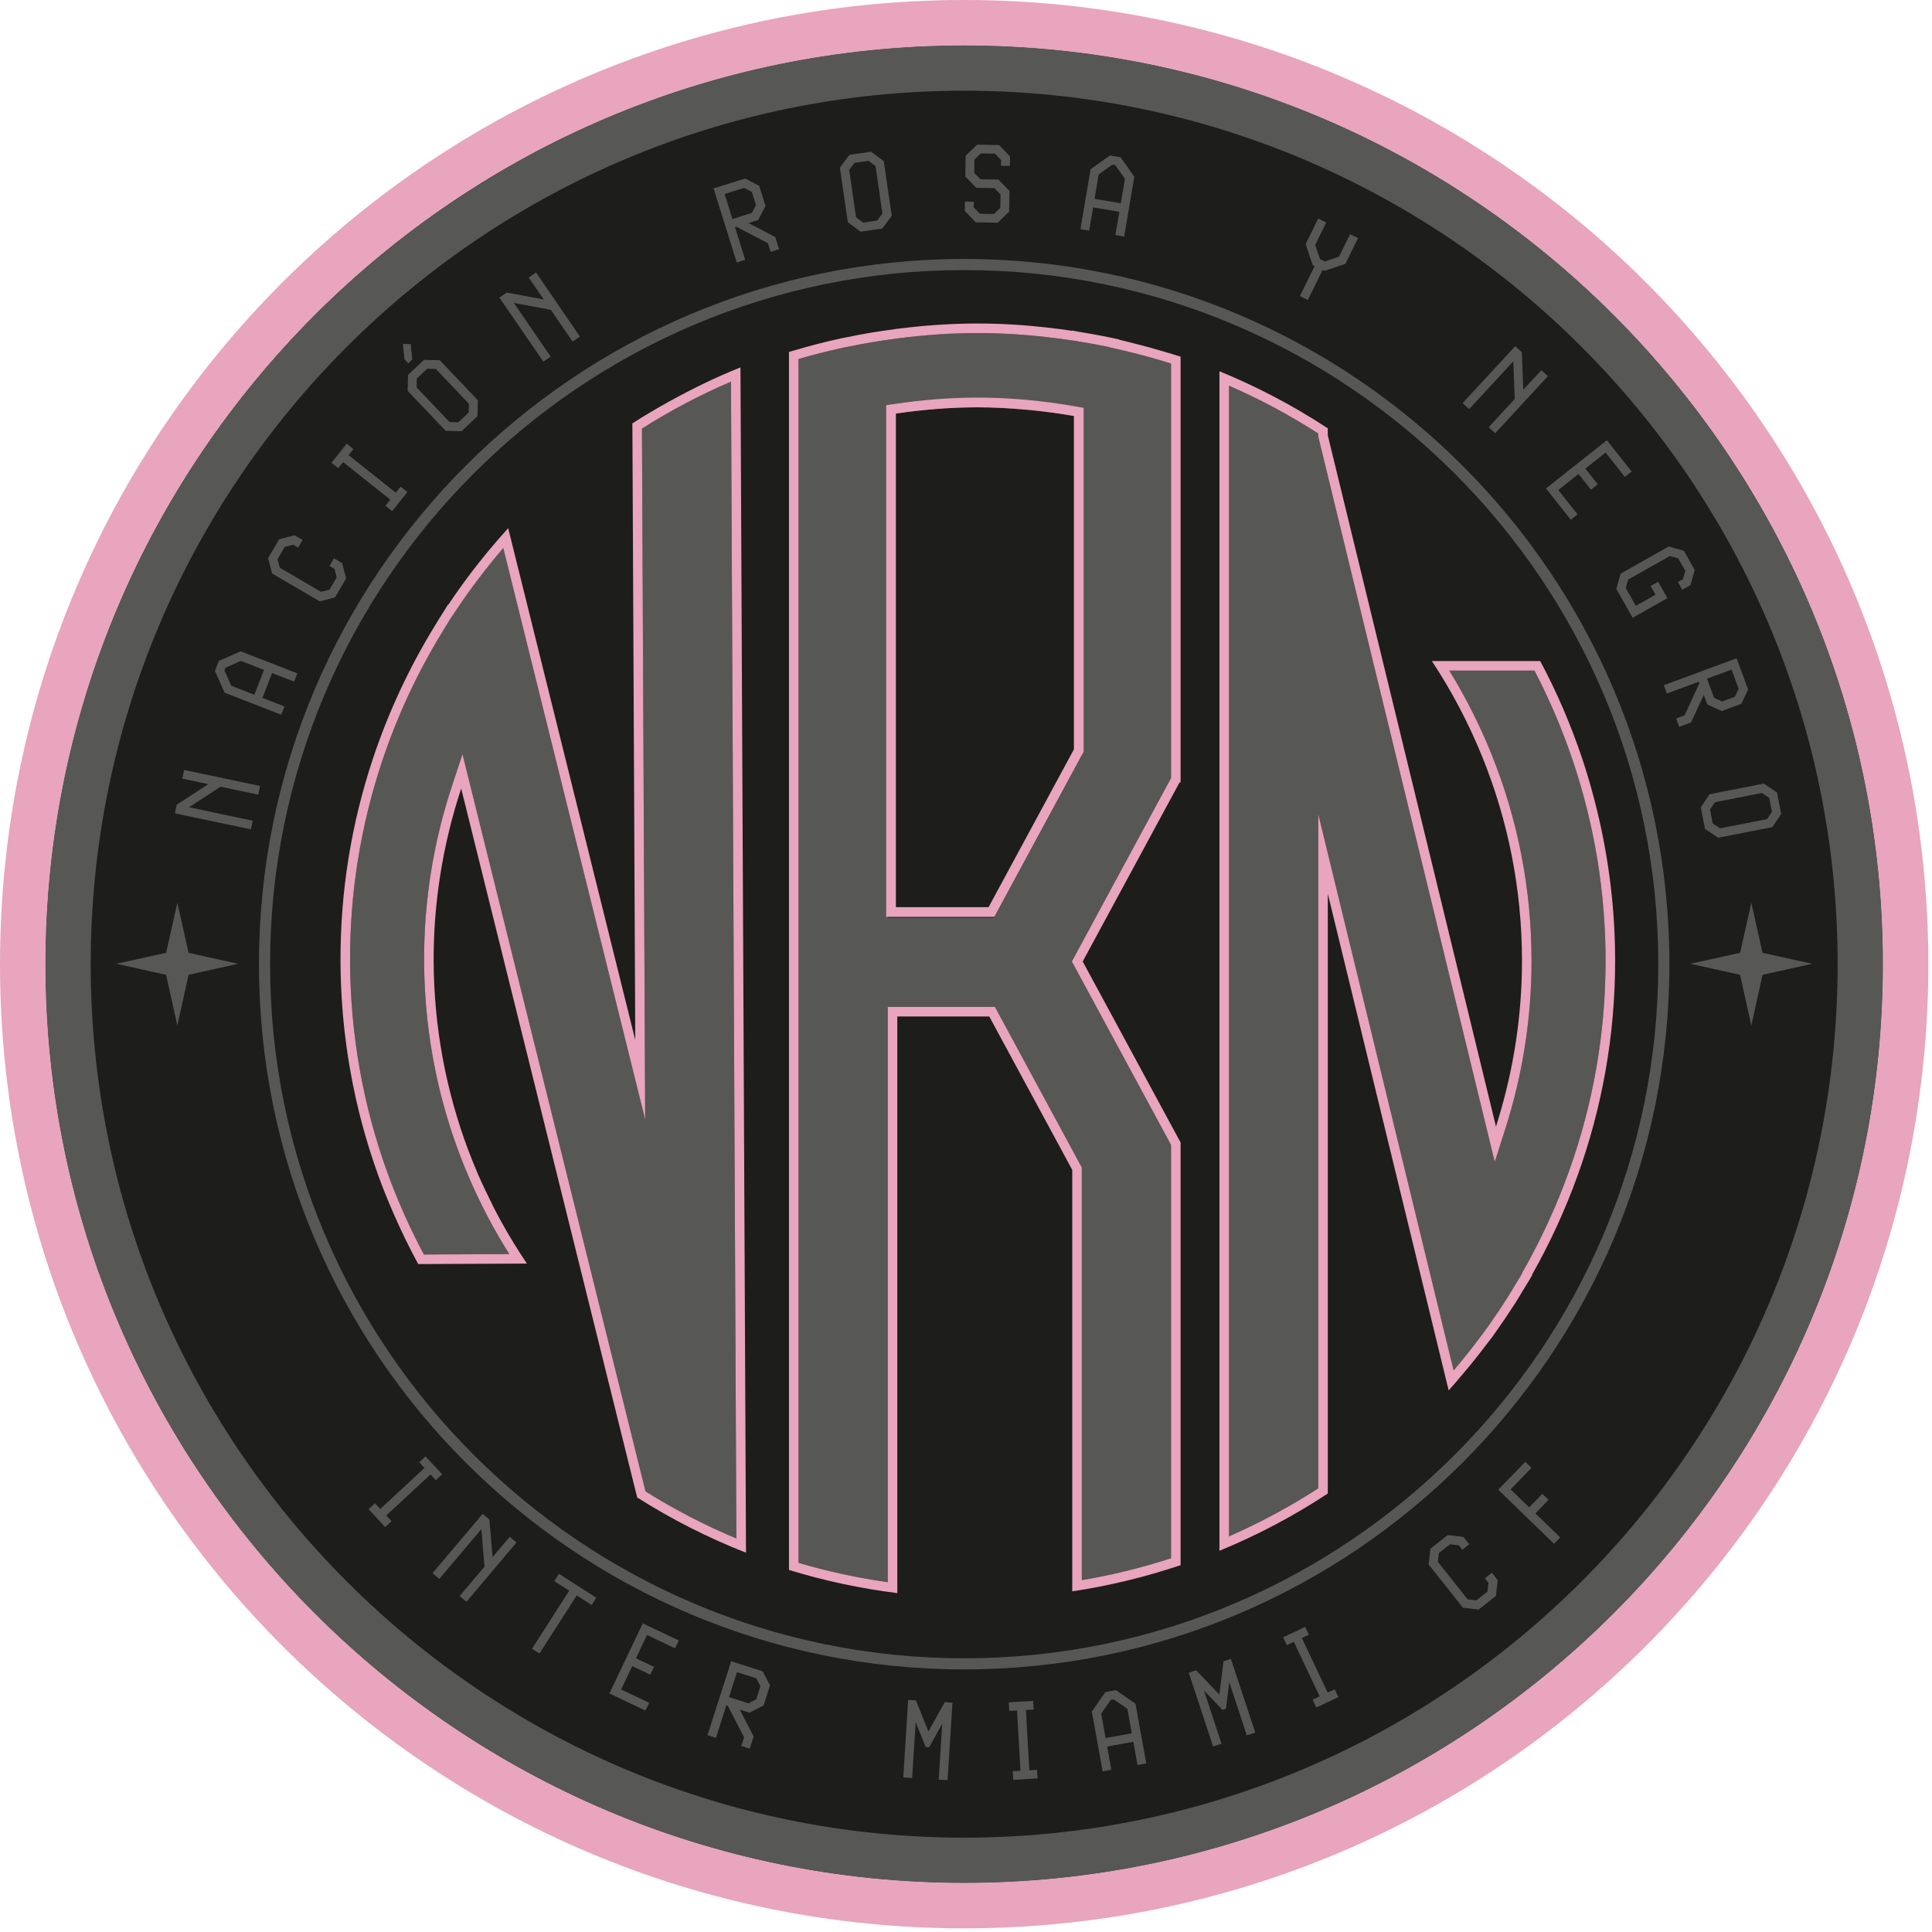<svg width="213" height="213" viewBox="0 0 213 213" fill="none" xmlns="http://www.w3.org/2000/svg">
<path d="M106.299 5C50.442 5 5 50.443 5 106.299C5 162.156 50.442 207.598 106.299 207.598C162.156 207.598 207.598 162.156 207.598 106.299C207.598 50.443 162.156 5 106.299 5Z" fill="#1D1D1B"/>
<path d="M106.299 5C50.442 5 5 50.443 5 106.299C5 162.156 50.442 207.598 106.299 207.598C162.156 207.598 207.598 162.156 207.598 106.299C207.598 50.443 162.156 5 106.299 5ZM106.299 10C159.398 10 202.598 53.2 202.598 106.299C202.598 159.399 159.398 202.598 106.299 202.598C53.199 202.598 10 159.399 10 106.299C10 53.2 53.199 10 106.299 10Z" fill="#575756"/>
<path d="M106.299 28.549C63.428 28.549 28.549 63.427 28.549 106.299C28.549 149.17 63.428 184.049 106.299 184.049C149.17 184.049 184.049 149.17 184.049 106.299C184.049 63.427 149.17 28.549 106.299 28.549ZM106.299 29.774C148.495 29.774 182.824 64.103 182.824 106.299C182.824 148.495 148.495 182.824 106.299 182.824C64.103 182.824 29.774 148.495 29.774 106.299C29.774 64.103 64.103 29.774 106.299 29.774Z" fill="#575756"/>
<path d="M106.299 207.598C50.442 207.598 5 162.155 5 106.299C5 50.442 50.442 5 106.299 5C162.156 5 207.598 50.442 207.598 106.299C207.598 162.155 162.156 207.598 106.299 207.598ZM106.299 0C47.591 0 0 47.591 0 106.299C0 165.006 47.591 212.598 106.299 212.598C165.006 212.598 212.598 165.006 212.598 106.299C212.598 47.591 165.006 0 106.299 0Z" fill="#E8A5BD"/>
<path d="M173.412 83.891C172.256 80.454 170.831 77.107 169.173 73.932H159.784C161.584 76.854 163.147 79.95 164.442 83.161C167.367 90.42 168.85 98.084 168.85 105.94C168.85 112.239 167.869 118.495 165.936 124.532L164.795 128.097L163.909 124.46L154.017 83.804L145.365 48.244L145.335 48.122V47.995V47.795C142.251 45.8 138.949 44.03 135.496 42.52V49.428V83.555V129.553V169.379C138.904 167.888 142.206 166.112 145.335 164.088V129.553V98.524V89.74L147.412 98.275L154.961 129.304L160.261 151.083C161.386 149.77 162.488 148.378 163.553 146.927L163.999 146.32C164.754 145.265 165.509 144.142 166.248 142.975C166.465 142.633 166.672 142.285 166.879 141.938L167.137 141.506C167.248 141.321 167.361 141.137 167.475 140.953C167.582 140.78 167.689 140.607 167.794 140.432L167.781 140.38L167.988 140.015C169.935 136.585 171.606 132.945 172.955 129.197C175.648 121.711 177.013 113.887 177.013 105.94C177.013 98.414 175.801 90.996 173.412 83.891Z" fill="#575756"/>
<path d="M109.894 100.619L109.596 101.171H108.968H98.927H97.874V100.118V83.555V46.632V45.724L98.772 45.591C101.854 45.133 104.888 44.901 107.791 44.901C111.229 44.901 114.797 45.222 118.396 45.858L119.266 46.011V46.895V83.023V83.289L119.139 83.524L118.852 84.056L109.894 100.619ZM129.106 85.78V83.555V40.084C127.301 39.506 125.341 38.977 123.142 38.474L122.324 38.287V38.268C121.217 38.035 120.017 37.816 118.681 37.602C118.614 37.592 118.547 37.579 118.481 37.566L118.056 37.514C114.551 36.985 111.098 36.718 107.791 36.718C104.962 36.718 102.106 36.907 99.06 37.296L98.857 37.322C98.817 37.329 98.776 37.335 98.736 37.34C96.867 37.588 95.152 37.878 93.495 38.226C93.397 38.247 93.302 38.264 93.206 38.282C93.149 38.292 93.091 38.303 93.034 38.314L92.914 38.34C91.226 38.705 89.588 39.122 88.035 39.581V83.555V129.553V172.299C91.194 173.235 94.495 173.951 97.874 174.434V129.553V112.063V111.01H98.927H109.063H109.691L109.99 111.562L119.139 128.481L119.266 128.715V128.982V129.553V174.207C122.561 173.655 125.863 172.846 129.106 171.796V129.553V126.225L118.44 106.503L118.169 106.002L118.44 105.501L129.106 85.78Z" fill="#575756"/>
<path d="M46.734 138.307L56.151 138.263C54.493 135.634 53.031 132.865 51.788 130.006C48.489 122.41 46.795 114.333 46.758 106.001C46.727 99.423 47.766 92.896 49.846 86.602L50.989 83.14L51.867 86.679L62.447 129.292L71.169 164.428C74.373 166.432 77.734 168.174 81.186 169.618L81.157 163.704L81.108 152.992L80.998 129.454L80.784 83.457L80.591 42.076C77.191 43.533 73.897 45.269 70.775 47.251L70.945 83.503L71.09 114.654L71.13 123.439L69.014 114.913L61.289 83.797L55.487 60.423C53.658 62.544 51.917 64.836 50.295 67.26L49.611 68.283C49.413 68.597 49.221 68.915 49.028 69.234L48.758 69.676C46.014 74.163 43.779 78.974 42.114 83.975C39.743 91.098 38.559 98.522 38.594 106.039C38.632 114.019 40.017 121.838 42.711 129.279C43.83 132.37 45.182 135.404 46.734 138.307Z" fill="#575756"/>
<path d="M172.954 129.197C171.606 132.946 169.934 136.586 167.988 140.015L167.78 140.38L167.793 140.433C167.689 140.607 167.581 140.78 167.474 140.953C167.361 141.138 167.247 141.322 167.136 141.507L166.878 141.938C166.671 142.286 166.465 142.634 166.248 142.976C165.508 144.143 164.753 145.266 163.998 146.32L163.553 146.927C162.488 148.379 161.385 149.771 160.26 151.084L154.961 129.304L147.411 98.276L145.335 89.74V98.525V129.553V164.088C142.205 166.113 138.903 167.888 135.496 169.379V129.553V83.556V49.428V42.521C138.948 44.031 142.25 45.801 145.335 47.795V47.996V48.122L145.365 48.245L154.017 83.805L163.909 124.46L164.794 128.097L165.935 124.533C167.869 118.495 168.85 112.24 168.85 105.94C168.85 98.084 167.366 90.421 164.441 83.162C163.146 79.951 161.583 76.854 159.783 73.932H169.172C170.831 77.108 172.255 80.455 173.411 83.891C175.801 90.997 177.012 98.415 177.012 105.94C177.012 113.887 175.647 121.712 172.954 129.197ZM176.122 89.546C175.634 87.515 175.068 85.514 174.41 83.556C173.787 81.703 173.09 79.884 172.322 78.103C171.555 76.322 170.716 74.58 169.807 72.879H157.861C160.071 76.218 161.948 79.795 163.464 83.556C166.252 90.473 167.796 98.024 167.796 105.94C167.796 112.038 166.856 117.908 165.161 123.449C165.083 123.703 165.013 123.959 164.932 124.212L155.04 83.556L146.388 47.996V47.222C146.314 47.173 146.239 47.127 146.165 47.079C144.324 45.876 142.422 44.762 140.466 43.737C139.488 43.225 138.496 42.734 137.492 42.266C136.488 41.799 135.471 41.353 134.442 40.93V49.428V83.556V129.553V170.97C138.644 169.246 142.64 167.127 146.388 164.659V129.553V98.525L152.176 122.314L153.937 129.553L159.713 153.292C160.255 152.699 160.768 152.08 161.288 151.466C162.172 150.422 163.029 149.355 163.853 148.26C164.033 148.021 164.225 147.792 164.402 147.55C164.402 147.554 164.402 147.558 164.403 147.561C164.403 147.563 164.403 147.565 164.403 147.567C164.44 147.517 164.472 147.462 164.509 147.411C164.684 147.172 164.849 146.926 165.02 146.685C165.652 145.793 166.265 144.888 166.857 143.967C166.949 143.823 167.046 143.683 167.137 143.539C167.325 143.243 167.503 142.94 167.682 142.638C167.8 142.441 167.92 142.246 168.038 142.05C168.061 142.013 168.083 141.976 168.105 141.939C168.377 141.492 168.659 141.051 168.918 140.596L168.909 140.559L168.903 140.535C170.883 137.048 172.57 133.375 173.945 129.553C174.609 127.709 175.198 125.829 175.709 123.918C176.22 122.006 176.652 120.063 177.001 118.091C177.699 114.146 178.066 110.088 178.066 105.94C178.066 100.292 177.384 94.806 176.122 89.546Z" fill="#E8A5BD"/>
<path d="M118.394 82.621L118.101 83.163L108.988 100.014H98.772V83.163V45.597C100.209 45.383 101.661 45.216 103.127 45.098C104.665 44.975 106.22 44.907 107.79 44.907C109.148 44.907 110.49 44.971 111.824 45.064C114.047 45.22 116.24 45.484 118.394 45.864V82.621ZM119.336 83.131L119.466 82.892V82.621V45.864V44.965L118.58 44.809C114.919 44.163 111.288 43.835 107.79 43.835C104.837 43.835 101.75 44.071 98.614 44.537L97.7 44.673V45.597V83.163V100.014V101.086H98.772H108.988H109.626L109.93 100.524L119.043 83.672L119.336 83.131Z" fill="#E8A5BD"/>
<path d="M118.44 106.504L129.106 126.226V129.553V171.796C125.863 172.846 122.562 173.656 119.267 174.208V129.553V128.982V128.716L119.14 128.481L109.99 111.563L109.692 111.011H109.064H98.927H97.874V112.064V129.553V174.435C94.495 173.952 91.194 173.236 88.035 172.299V129.553V83.555V39.581C89.589 39.122 91.226 38.706 92.914 38.34L93.035 38.314C93.092 38.303 93.149 38.293 93.206 38.282C93.302 38.265 93.398 38.247 93.495 38.227C95.152 37.878 96.867 37.589 98.736 37.341C98.777 37.336 98.818 37.329 98.857 37.322L99.061 37.296C102.106 36.907 104.962 36.718 107.792 36.718C111.098 36.718 114.552 36.986 118.057 37.514L118.482 37.566C118.548 37.58 118.615 37.592 118.682 37.603C120.018 37.817 121.218 38.036 122.324 38.269V38.288L123.143 38.475C125.342 38.977 127.301 39.506 129.106 40.085V83.555V85.78L118.44 105.501L118.169 106.003L118.44 106.504ZM128.329 38.767C127.26 38.446 126.181 38.148 125.091 37.876C124.52 37.734 123.953 37.58 123.377 37.448V37.421C122.721 37.272 122.059 37.14 121.395 37.012C120.55 36.85 119.701 36.699 118.848 36.563C118.634 36.529 118.428 36.471 118.214 36.439V36.473C117.287 36.333 116.354 36.213 115.417 36.108C112.913 35.825 110.372 35.665 107.792 35.665C107.04 35.665 106.292 35.678 105.547 35.705C104.802 35.731 104.06 35.769 103.322 35.819C101.844 35.919 100.38 36.066 98.928 36.251H98.927V36.241C98.817 36.255 98.71 36.282 98.6 36.296C96.805 36.534 95.029 36.828 93.278 37.196C93.094 37.235 92.906 37.263 92.722 37.303C92.716 37.304 92.709 37.306 92.703 37.307C92.699 37.307 92.695 37.308 92.692 37.309V37.311C90.933 37.692 89.201 38.142 87.495 38.654C87.325 38.705 87.151 38.747 86.982 38.799V83.555V129.553V173.081C90.831 174.272 94.827 175.122 98.927 175.639V129.553V112.064H98.928H109.064L118.214 128.982V129.553V175.441C122.325 174.83 126.313 173.849 130.159 172.558V129.553V125.922H130.139L119.366 106.003L125.75 94.2L130.044 86.26H130.159V83.555V39.322C129.557 39.12 128.94 38.95 128.329 38.767Z" fill="#E8A5BD"/>
<path d="M38.594 106.039C38.559 98.522 39.743 91.098 42.113 83.975C43.778 78.974 46.014 74.163 48.758 69.676L49.028 69.234C49.22 68.916 49.414 68.598 49.611 68.283L50.296 67.26C51.917 64.836 53.658 62.544 55.487 60.423L61.289 83.797L69.014 114.913L71.13 123.439L71.089 114.654L70.944 83.503L70.775 47.251C73.897 45.269 77.19 43.533 80.59 42.076L80.783 83.457L80.998 129.454L81.107 152.992L81.157 163.705L81.185 169.618C77.734 168.174 74.373 166.432 71.169 164.428L62.446 129.292L51.867 86.679L50.989 83.14L49.845 86.602C47.765 92.896 46.726 99.423 46.757 106.001C46.796 114.333 48.489 122.41 51.788 130.006C53.03 132.865 54.493 135.634 56.151 138.263L46.734 138.307C45.182 135.404 43.83 132.37 42.71 129.279C40.016 121.838 38.631 114.019 38.594 106.039ZM53.585 131.385C53.303 130.789 53.018 130.193 52.754 129.586C52.362 128.682 51.99 127.766 51.641 126.84C49.199 120.354 47.844 113.333 47.81 105.996C47.795 102.77 48.047 99.607 48.53 96.519C49.045 93.23 49.823 90.026 50.845 86.933L61.424 129.546L67.037 152.157L70.249 165.094C74.022 167.486 78.034 169.534 82.246 171.184L82.211 163.7L82.161 152.987L82.051 129.449L81.836 83.452L81.636 40.502C78.942 41.584 76.343 42.844 73.827 44.237C72.431 45.01 71.055 45.813 69.719 46.677L69.891 83.508L70.036 114.659L64.05 90.546L62.312 83.543L60.242 75.208L56.027 58.23C55.558 58.742 55.103 59.268 54.649 59.795C52.771 61.977 51.026 64.274 49.42 66.675C49.416 66.666 49.412 66.658 49.408 66.649C49.406 66.645 49.404 66.641 49.402 66.636C49.263 66.843 49.145 67.064 49.008 67.271C48.611 67.879 48.239 68.505 47.86 69.126C45.09 73.656 42.819 78.521 41.114 83.642C38.771 90.683 37.504 98.21 37.541 106.044C37.565 111.222 38.149 116.266 39.235 121.119C39.67 123.061 40.185 124.972 40.776 126.849C41.072 127.787 41.387 128.717 41.72 129.638C42.201 130.966 42.732 132.27 43.289 133.559C44.145 135.541 45.079 137.481 46.108 139.363L58.092 139.307C57.059 137.782 56.096 136.206 55.205 134.584C54.631 133.538 54.098 132.467 53.585 131.385Z" fill="#E8A5BD"/>
<path d="M20.094 85.843L22.966 86.448L19.488 88.715L19.286 89.671L27.662 91.439L27.864 90.481L20.841 88.999L24.318 86.734L28.47 87.611L28.672 86.653L20.296 84.885L20.094 85.843Z" fill="#575756"/>
<path d="M29.107 73.857L28.044 76.594L25.489 75.602L24.743 73.908L24.858 73.612L26.552 72.865L29.107 73.857ZM24.123 72.867L23.698 73.962L24.759 76.369L31.009 78.796L31.363 77.883L28.934 76.94L29.997 74.202L32.426 75.145L32.78 74.233L26.53 71.806L24.123 72.867Z" fill="#575756"/>
<path d="M38.162 63.769L37.72 62.081L36.823 61.556L36.33 62.4L36.878 62.721L37.123 63.657L36.334 65.007L35.398 65.252L30.841 62.587L30.596 61.651L31.385 60.3L32.322 60.055L32.87 60.376L33.364 59.532L32.467 59.008L30.778 59.45L29.557 61.538L29.999 63.227L35.252 66.3L36.941 65.857L38.162 63.769Z" fill="#575756"/>
<path d="M37.826 50.946L43.03 55.087L42.497 55.757L43.243 56.35L44.917 54.246L44.171 53.652L43.638 54.322L38.435 50.181L38.968 49.511L38.222 48.918L36.547 51.022L37.293 51.615L37.826 50.946Z" fill="#575756"/>
<path d="M45.953 41.736L47.088 40.658L48.056 40.683L51.696 44.513L51.671 45.481L50.536 46.56L49.568 46.535L45.928 42.705L45.953 41.736ZM44.941 43.086L49.136 47.501L50.883 47.546L52.639 45.878L52.683 44.131L48.487 39.716L46.741 39.671L44.986 41.339L44.941 43.086Z" fill="#575756"/>
<path d="M45.01 40.051L45.453 39.63L45.28 37.938L44.416 37.916L44.589 39.608L45.01 40.051Z" fill="#575756"/>
<path d="M60.708 39.319L56.65 33.395L60.73 34.158L63.13 37.66L63.938 37.107L59.097 30.042L58.291 30.595L59.95 33.017L55.868 32.254L55.06 32.807L59.901 39.872L60.708 39.319Z" fill="#575756"/>
<path d="M80.749 24.142L79.885 21.389L82.032 20.716L82.891 21.165L83.344 22.611L82.894 23.47L80.749 24.142ZM82.516 24.588L83.588 24.252L84.397 22.704L83.703 20.488L82.154 19.678L78.666 20.771L81.227 28.939L82.159 28.646L81.034 25.052L81.197 25.002L84.66 26.811L84.96 27.768L85.894 27.477L85.474 26.134L82.516 24.588Z" fill="#575756"/>
<path d="M94.203 17.954L95.752 17.73L96.528 18.309L97.286 23.538L96.706 24.314L95.157 24.538L94.381 23.959L93.623 18.73L94.203 17.954ZM94.87 25.544L97.267 25.197L98.312 23.797L97.438 17.77L96.039 16.724L93.643 17.072L92.597 18.471L93.471 24.498L94.87 25.544Z" fill="#575756"/>
<path d="M110.001 24.552L111.256 23.337L111.294 21.051L110.078 19.795L108.086 19.763L107.412 19.067L107.436 17.588L108.132 16.914L109.697 16.94L110.37 17.635L110.36 18.271L111.338 18.287L111.355 17.248L110.14 15.993L107.719 15.953L106.465 17.168L106.428 19.455L107.642 20.71L109.635 20.742L110.309 21.438L110.284 22.918L109.589 23.591L108.023 23.566L107.35 22.87L107.36 22.234L106.382 22.218L106.365 23.257L107.58 24.512L110.001 24.552Z" fill="#575756"/>
<path d="M121.131 19.221L122.639 18.15L122.952 18.203L124.024 19.711L123.567 22.411L120.674 21.921L121.131 19.221ZM120.515 22.861L123.408 23.351L122.973 25.918L123.937 26.081L125.055 19.476L123.534 17.334L122.376 17.138L120.234 18.66L119.116 25.265L120.08 25.428L120.515 22.861Z" fill="#575756"/>
<path d="M144.189 33.069L145.814 29.767L146.022 29.869L148.33 29.083L149.723 26.253L148.845 25.821L147.631 28.29L146.06 28.825L145.533 28.566L144.998 26.994L146.213 24.526L145.335 24.094L143.942 26.924L144.728 29.232L144.937 29.335L143.311 32.637L144.189 33.069Z" fill="#575756"/>
<path d="M166.839 39.836L167.003 43.982L164.124 47.099L164.842 47.763L170.65 41.476L169.932 40.812L167.941 42.968L167.776 38.821L167.058 38.158L161.25 44.444L161.969 45.108L166.839 39.836Z" fill="#575756"/>
<path d="M173.176 57.3L173.924 56.708L171.8 54.023L174.034 52.255L175.4 53.981L176.149 53.389L174.783 51.663L177.017 49.896L179.142 52.581L179.889 51.989L177.158 48.536L170.445 53.848L173.176 57.3Z" fill="#575756"/>
<path d="M182.806 64.139L181.976 64.608L182.516 65.566L180.345 66.791L179.239 64.832L179.498 63.9L184.098 61.304L185.031 61.564L185.8 62.927L185.541 63.86L184.986 64.172L185.467 65.024L186.372 64.513L186.841 62.831L185.651 60.723L183.969 60.254L178.667 63.246L178.198 64.928L179.994 68.112L183.827 65.949L182.806 64.139Z" fill="#575756"/>
<path d="M190.902 73.822L191.682 75.933L191.278 76.812L189.856 77.338L188.976 76.933L188.196 74.823L190.902 73.822ZM188.23 77.666L189.816 78.395L191.996 77.59L192.726 76.003L191.457 72.574L183.43 75.543L183.769 76.461L187.301 75.154L187.36 75.315L185.727 78.865L184.787 79.213L185.126 80.131L186.445 79.642L187.84 76.611L188.23 77.666Z" fill="#575756"/>
<path d="M194.815 90.307L189.63 91.323L188.825 90.782L188.524 89.246L189.065 88.442L194.251 87.426L195.055 87.967L195.356 89.503L194.815 90.307ZM195.909 87.363L194.458 86.389L188.481 87.559L187.506 89.009L187.972 91.386L189.422 92.361L195.399 91.19L196.374 89.74L195.909 87.363Z" fill="#575756"/>
<path d="M48.047 163.186L48.747 162.537L46.917 160.563L46.217 161.212L46.799 161.84L41.919 166.365L41.337 165.737L40.636 166.385L42.467 168.359L43.166 167.711L42.584 167.082L47.465 162.558L48.047 163.186Z" fill="#575756"/>
<path d="M54.306 171.668L53.957 167.533L53.211 166.902L47.689 173.44L48.436 174.071L53.067 168.589L53.415 172.724L50.678 175.963L51.425 176.596L56.946 170.058L56.199 169.426L54.306 171.668Z" fill="#575756"/>
<path d="M61.11 174.312L62.758 175.368L58.651 181.772L59.474 182.3L63.581 175.897L65.228 176.953L65.743 176.15L61.626 173.509L61.11 174.312Z" fill="#575756"/>
<path d="M67.188 186.702L71.162 188.591L71.572 187.731L68.481 186.261L69.704 183.689L71.691 184.633L72.1 183.771L70.112 182.827L71.335 180.255L74.427 181.725L74.835 180.864L70.862 178.974L67.188 186.702Z" fill="#575756"/>
<path d="M83.374 187.344L82.513 187.787L80.372 187.102L81.25 184.355L83.393 185.04L83.836 185.901L83.374 187.344ZM80.61 183.148L78.002 191.297L78.933 191.595L80.08 188.01L80.243 188.062L82.033 191.535L81.727 192.49L82.658 192.787L83.087 191.449L81.559 188.483L82.63 188.825L84.182 188.026L84.89 185.815L84.091 184.262L80.61 183.148Z" fill="#575756"/>
<path d="M102.355 190.897L100.98 187.465L100.125 187.41L99.585 195.955L100.561 196.017L100.951 189.853L102.051 192.606L102.442 192.631L103.88 190.037L103.49 196.202L104.467 196.264L105.007 187.719L104.153 187.665L102.355 190.897Z" fill="#575756"/>
<path d="M113.483 195.167L113.104 188.525L113.958 188.476L113.904 187.523L111.218 187.677L111.272 188.629L112.126 188.58L112.506 195.223L111.651 195.271L111.705 196.224L114.391 196.071L114.337 195.118L113.483 195.167Z" fill="#575756"/>
<path d="M121.893 191.615L121.407 188.921L122.461 187.401L122.774 187.345L124.293 188.4L124.78 191.093L121.893 191.615ZM123.026 186.331L121.872 186.54L120.373 188.697L121.564 195.288L122.526 195.114L122.063 192.553L124.949 192.031L125.412 194.593L126.374 194.419L125.183 187.829L123.026 186.331Z" fill="#575756"/>
<path d="M134.894 183.154L134.429 186.821L131.875 184.149L131.062 184.417L133.743 192.546L134.672 192.24L132.737 186.375L134.784 188.52L135.156 188.398L135.525 185.456L137.458 191.32L138.388 191.013L135.707 182.885L134.894 183.154Z" fill="#575756"/>
<path d="M146.374 186.604L143.527 180.591L144.302 180.225L143.894 179.363L141.462 180.513L141.871 181.376L142.644 181.01L145.49 187.023L144.716 187.389L145.124 188.25L147.556 187.1L147.147 186.238L146.374 186.604Z" fill="#575756"/>
<path d="M163.708 174.005L164.104 174.503L163.992 175.466L162.765 176.438L161.805 176.327L158.522 172.188L158.631 171.226L159.858 170.254L160.821 170.364L161.215 170.863L161.982 170.255L161.336 169.44L159.601 169.241L157.704 170.745L157.504 172.48L161.288 177.251L163.023 177.452L164.92 175.947L165.121 174.212L164.475 173.398L163.708 174.005Z" fill="#575756"/>
<path d="M170.723 165.356L170.038 164.691L168.59 166.184L166.544 164.2L168.844 161.829L168.158 161.165L165.177 164.239L171.325 170.199L172.007 169.497L169.276 166.848L170.723 165.356Z" fill="#575756"/>
<path d="M20.791 105.047C20.447 103.524 20.113 102.028 19.778 100.537L19.619 99.837L19.552 99.531L19.485 99.837C19.432 100.07 19.379 100.303 19.329 100.537H19.326C18.992 102.028 18.657 103.524 18.313 105.047L12.817 106.255L18.313 107.472C18.588 108.711 18.864 109.954 19.138 111.2L19.461 112.653L19.552 113.067L19.644 112.653L19.966 111.2C20.24 109.954 20.517 108.711 20.791 107.472L26.254 106.255L20.791 105.047Z" fill="#575756"/>
<path d="M194.318 105.047C193.974 103.524 193.64 102.028 193.305 100.537L193.146 99.837L193.079 99.531L193.012 99.837C192.959 100.07 192.906 100.303 192.856 100.537H192.853C192.519 102.028 192.184 103.524 191.84 105.047L186.344 106.255L191.84 107.472C192.115 108.711 192.391 109.954 192.665 111.2L192.988 112.653L193.079 113.067L193.171 112.653L193.493 111.2C193.767 109.954 194.044 108.711 194.318 107.472L199.781 106.255L194.318 105.047Z" fill="#575756"/>
</svg>
